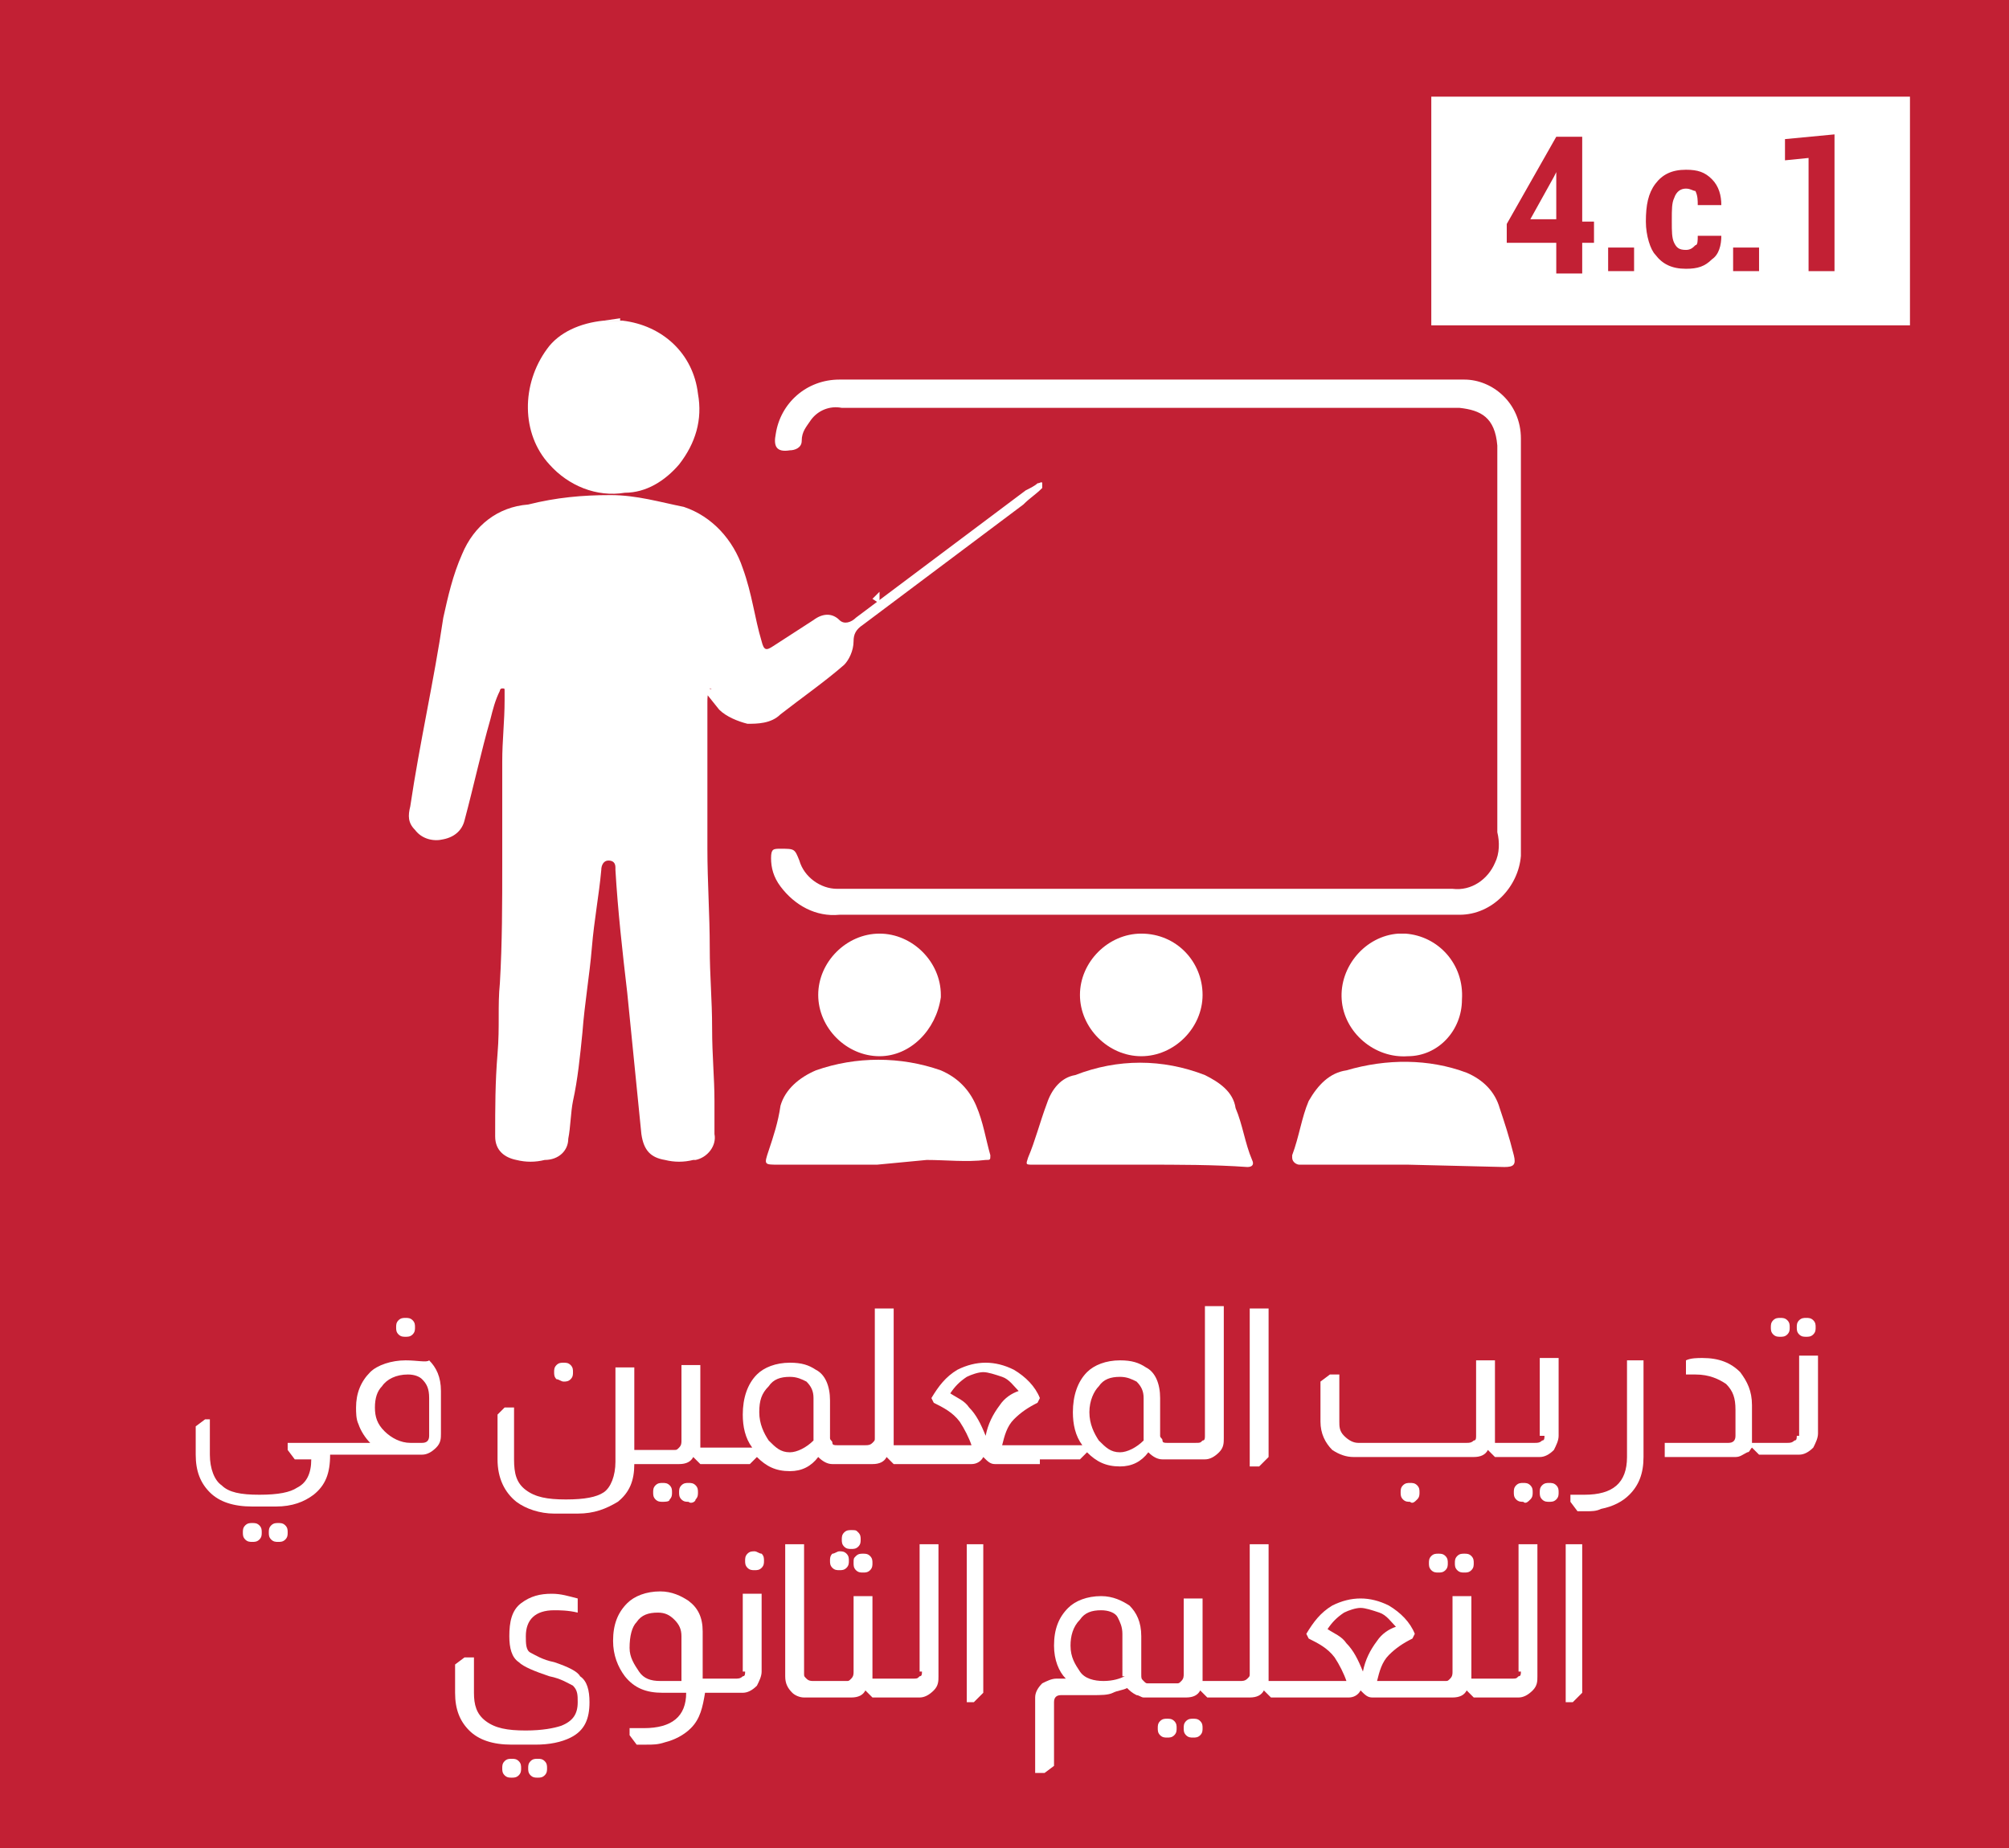 <?xml version="1.0" encoding="utf-8"?>
<!-- Generator: Adobe Illustrator 26.3.1, SVG Export Plug-In . SVG Version: 6.00 Build 0)  -->
<svg version="1.1" id="Layer_1" xmlns="http://www.w3.org/2000/svg" xmlns:xlink="http://www.w3.org/1999/xlink" x="0px" y="0px"
	 viewBox="0 0 85.2 78.4" style="enable-background:new 0 0 85.2 78.4;" xml:space="preserve">
<style type="text/css">
	.st0{fill:#C22034;}
	.st1{fill:#FFFFFF;}
	.st2{fill:none;}
</style>
<rect x="-0.5" y="-1" class="st0" width="85.7" height="80.1"/>
<path class="st1" d="M37.3,25.1v0.5L37,25.4L37.3,25.1z"/>
<path class="st1" d="M25.6,13.6L25.6,13.6l0.7-0.1c0,0,0,0,0,0.1H25.6z"/>
<path class="st1" d="M30.1,29.2c-0.1,0.2-0.1,0.4-0.1,0.6c0,0.9,0,1.8,0,2.7c0,1.2,0,2.3,0,3.5c0,1.4,0.1,2.8,0.1,4.2
	c0,1.2,0.1,2.2,0.1,3.4c0,1.2,0.1,2.1,0.1,3.1c0,0.4,0,1,0,1.4c0.1,0.5-0.3,1-0.8,1.1c0,0,0,0-0.1,0c-0.4,0.1-0.8,0.1-1.2,0
	c-0.6-0.1-0.9-0.4-1-1.1c-0.2-2-0.4-4-0.6-6c-0.2-1.7-0.4-3.5-0.5-5.2c0,0,0,0,0-0.1c0-0.2-0.1-0.3-0.3-0.3c-0.2,0-0.3,0.2-0.3,0.4
	c-0.1,1.1-0.3,2.1-0.4,3.3c-0.1,1.2-0.3,2.3-0.4,3.6c-0.1,1-0.2,2-0.4,2.9c-0.1,0.5-0.1,1.1-0.2,1.6c0,0.5-0.4,0.9-1,0.9
	c-0.4,0.1-0.8,0.1-1.2,0c-0.5-0.1-0.9-0.4-0.9-1c0-1.2,0-2.3,0.1-3.5c0.1-1.2,0-2,0.1-3c0.1-1.7,0.1-3.4,0.1-5.1c0-1.4,0-2.8,0-4.3
	c0-0.9,0.1-1.7,0.1-2.6c0-0.1,0-0.3,0-0.4c0-0.1,0-0.1-0.1-0.1c-0.1,0-0.1,0.1-0.1,0.1c-0.2,0.4-0.3,0.8-0.4,1.2
	c-0.4,1.4-0.7,2.8-1.1,4.3c-0.1,0.4-0.4,0.7-0.9,0.8c-0.4,0.1-0.9,0-1.2-0.4c-0.3-0.3-0.3-0.6-0.2-1c0.4-2.7,1-5.3,1.4-8
	c0.2-0.9,0.4-1.8,0.8-2.7c0.5-1.2,1.5-2,2.8-2.1c1.2-0.3,2.3-0.4,3.5-0.4c1.1,0,2.1,0.3,3.1,0.5c1.2,0.4,2.1,1.4,2.5,2.6
	c0.4,1.1,0.5,2.1,0.8,3.1c0.1,0.4,0.2,0.4,0.5,0.2l1.7-1.1c0.4-0.3,0.8-0.3,1.1,0c0.2,0.2,0.5,0.1,0.7-0.1l3.6-2.7l3.6-2.7
	c0.2-0.1,0.4-0.2,0.5-0.3c0.1,0,0.2-0.1,0.2,0c0,0.1,0,0.2,0,0.2c-0.3,0.3-0.5,0.4-0.8,0.7l-6.8,5.1c-0.3,0.2-0.4,0.4-0.4,0.7
	c0,0.4-0.2,0.8-0.4,1c-0.8,0.7-1.8,1.4-2.7,2.1c-0.4,0.4-1,0.4-1.4,0.4c-0.4-0.1-0.9-0.3-1.2-0.6l-0.8-1
	C30.3,29.3,30.2,29.2,30.1,29.2z"/>
<path class="st1" d="M64.5,18.6c0,0.1,0,0.1,0,0.2v17.3c0,0.1,0,0.2,0,0.2c-0.1,1.3-1.2,2.5-2.6,2.5H35.6c-1,0.1-1.9-0.4-2.5-1.2
	c-0.3-0.4-0.4-0.8-0.4-1.2c0-0.4,0.1-0.4,0.4-0.4c0.6,0,0.6,0,0.8,0.5c0.2,0.7,0.9,1.2,1.6,1.2h26.1c0.8,0.1,1.5-0.4,1.8-1.1
	c0.2-0.4,0.2-0.9,0.1-1.3c0-0.5,0-1.1,0-1.5c0-3.2,0-6.5,0-9.7c0-1.2,0-2.2,0-3.4c0-0.6,0-1.2,0-1.8c-0.1-1.2-0.7-1.5-1.6-1.6H35.7
	c-0.5-0.1-1,0.1-1.3,0.5c-0.2,0.3-0.4,0.5-0.4,0.9c0,0.3-0.3,0.4-0.5,0.4l0,0l0,0c-0.6,0.1-0.7-0.2-0.6-0.7c0.2-1.3,1.3-2.3,2.7-2.3
	h26.5C63.3,16.1,64.5,17.1,64.5,18.6z"/>
<path class="st1" d="M25.6,13.6h0.8c1.7,0.2,3,1.4,3.2,3.1c0.2,1.1-0.1,2.1-0.8,3c-0.6,0.7-1.4,1.2-2.3,1.2
	c-1.2,0.2-2.4-0.3-3.2-1.2c-1.2-1.3-1.2-3.4-0.1-4.9C23.7,14.1,24.6,13.7,25.6,13.6z"/>
<path class="st1" d="M37.2,49.4H33c-0.6,0-0.6,0-0.4-0.6c0.2-0.6,0.4-1.2,0.5-1.9c0.2-0.7,0.8-1.2,1.5-1.5c1.7-0.6,3.6-0.6,5.3,0
	c0.7,0.3,1.2,0.8,1.5,1.5s0.4,1.4,0.6,2.1c0,0.2,0,0.2-0.2,0.2c-0.8,0.1-1.7,0-2.5,0L37.2,49.4z"/>
<path class="st1" d="M59.7,49.4h-4.3c-0.1,0-0.2,0-0.3,0c-0.1,0-0.3-0.1-0.3-0.3v-0.1c0.3-0.8,0.4-1.6,0.7-2.3
	c0.4-0.7,0.9-1.2,1.6-1.3c1.7-0.5,3.5-0.5,5.1,0.1c0.7,0.3,1.2,0.8,1.4,1.5c0.2,0.6,0.4,1.2,0.6,2c0.1,0.4,0,0.5-0.4,0.5L59.7,49.4z
	"/>
<path class="st1" d="M48.4,49.4c-1.5,0-3.1,0-4.6,0c-0.3,0-0.3,0-0.2-0.3c0.3-0.7,0.5-1.5,0.8-2.3c0.2-0.6,0.6-1.1,1.2-1.2
	c1.8-0.7,3.7-0.7,5.5,0c0.6,0.3,1.2,0.7,1.3,1.4c0.3,0.7,0.4,1.5,0.7,2.2c0.1,0.2,0,0.3-0.2,0.3C51.5,49.4,50,49.4,48.4,49.4z"/>
<path class="st1" d="M51,42.2c0,1.4-1.2,2.6-2.6,2.6c-1.4,0-2.6-1.2-2.6-2.6c0-1.4,1.2-2.6,2.6-2.6l0,0C49.9,39.6,51,40.8,51,42.2
	L51,42.2z"/>
<path class="st1" d="M59.7,44.8c-1.4,0.1-2.7-1-2.8-2.4c-0.1-1.4,1-2.7,2.4-2.8c0.1,0,0.2,0,0.3,0c1.4,0.1,2.5,1.3,2.4,2.8
	C62,43.7,61,44.8,59.7,44.8z"/>
<path class="st1" d="M37.3,44.8c-1.4,0-2.6-1.2-2.6-2.6c0-1.4,1.2-2.6,2.6-2.6s2.6,1.2,2.6,2.6c0,0,0,0,0,0.1
	C39.7,43.7,38.6,44.8,37.3,44.8z"/>
<g>
	<rect x="60.7" y="4.1" class="st1" width="20.3" height="9.7"/>
	<g>
		<path class="st0" d="M63.9,9.5L66,5.8h1.1v3.6h0.5v0.9h-0.5v1.3H66v-1.3h-2.1V9.5z M64.9,9.3H66v-2l0,0l-0.1,0.2L64.9,9.3z"/>
		<path class="st0" d="M68.2,11.5v-1h1.1v1H68.2z"/>
		<path class="st0" d="M69.8,9.4L69.8,9.4c0-0.7,0.1-1.2,0.4-1.6c0.3-0.4,0.7-0.6,1.3-0.6c0.5,0,0.8,0.1,1.1,0.4S73,8.3,73,8.7l0,0
			l0,0h-1c0-0.2,0-0.4-0.1-0.6c-0.1,0-0.2-0.1-0.4-0.1S71.1,8.1,71,8.4c-0.1,0.2-0.1,0.5-0.1,0.9v0.1c0,0.4,0,0.7,0.1,0.9
			s0.2,0.3,0.5,0.3c0.2,0,0.3-0.1,0.4-0.2c0.1,0,0.1-0.2,0.1-0.4h1l0,0l0,0c0,0.4-0.1,0.8-0.4,1c-0.3,0.3-0.6,0.4-1.1,0.4
			c-0.6,0-1-0.2-1.3-0.6C70,10.6,69.8,10,69.8,9.4z"/>
		<path class="st0" d="M73.5,11.5v-1h1.1v1H73.5z"/>
		<path class="st0" d="M75.7,6.8V5.9l2.1-0.2v5.8h-1.1V6.7L75.7,6.8z"/>
	</g>
</g>
<g>
	<path class="st2" d="M47.5,61.6c0.3,0,0.7-0.2,1-0.5v-1.8c0-0.3-0.1-0.6-0.3-0.7c-0.2-0.2-0.4-0.2-0.7-0.2c-0.4,0-0.7,0.1-0.9,0.4
		c-0.2,0.3-0.4,0.7-0.4,1.1c0,0.5,0.1,0.9,0.4,1.2C46.8,61.4,47.1,61.6,47.5,61.6z"/>
	<path class="st2" d="M33.5,58.3c-0.4,0-0.7,0.1-0.9,0.4c-0.2,0.3-0.4,0.7-0.4,1.1c0,0.5,0.1,0.9,0.4,1.2c0.2,0.3,0.5,0.5,0.9,0.5
		c0.3,0,0.7-0.2,1-0.5v-1.8c0-0.3-0.1-0.6-0.3-0.7C34,58.4,33.8,58.3,33.5,58.3z"/>
	<path class="st2" d="M42.5,58.5c-0.2-0.1-0.5-0.2-0.8-0.2s-0.5,0.1-0.7,0.2c-0.3,0.1-0.5,0.4-0.7,0.7c0.3,0.1,0.6,0.3,0.8,0.6
		c0.3,0.3,0.5,0.7,0.6,1.2h0c0.1-0.5,0.4-0.9,0.6-1.2c0.2-0.2,0.5-0.4,0.8-0.6C43,58.9,42.8,58.7,42.5,58.5z"/>
	<path class="st2" d="M46.7,68.3c-0.4,0-0.7,0.1-0.9,0.4c-0.2,0.3-0.4,0.6-0.4,1.1c0,0.5,0.1,0.8,0.4,1.1s0.6,0.4,1,0.4
		c0.4,0,0.7-0.1,0.9-0.2v-1.8c0-0.3-0.1-0.5-0.2-0.7C47.3,68.4,47,68.3,46.7,68.3z"/>
	<path class="st2" d="M28,68.3c-0.4,0-0.7,0.1-0.9,0.4c-0.2,0.3-0.3,0.6-0.3,1.1c0,0.4,0.1,0.8,0.4,1c0.2,0.3,0.5,0.4,0.9,0.4h1v-2
		c0-0.3-0.1-0.5-0.3-0.7C28.5,68.4,28.3,68.3,28,68.3z"/>
	<path class="st2" d="M17.2,58.3c-0.5,0-0.9,0.2-1.1,0.5c-0.2,0.2-0.3,0.6-0.3,0.9c0,0.4,0.1,0.8,0.4,1c0.3,0.3,0.6,0.5,1.1,0.5h0.5
		c0.2,0,0.3-0.1,0.3-0.3v-1.6c0-0.3-0.1-0.6-0.3-0.8C17.7,58.4,17.5,58.3,17.2,58.3z"/>
	<path class="st2" d="M58.5,68.5c-0.2-0.1-0.5-0.2-0.8-0.2s-0.5,0.1-0.7,0.2c-0.3,0.1-0.5,0.4-0.7,0.7c0.3,0.1,0.6,0.3,0.8,0.6
		c0.3,0.3,0.5,0.7,0.6,1.2h0c0.1-0.5,0.4-0.9,0.6-1.2c0.2-0.2,0.5-0.4,0.8-0.6C59,68.9,58.8,68.7,58.5,68.5z"/>
	<path class="st1" d="M11.8,64.6c-0.1,0-0.2,0-0.3,0.1s-0.1,0.2-0.1,0.3c0,0.1,0,0.2,0.1,0.3s0.2,0.1,0.3,0.1c0.1,0,0.2,0,0.3-0.1
		c0.1-0.1,0.1-0.2,0.1-0.3c0-0.1,0-0.2-0.1-0.3C12,64.6,11.9,64.6,11.8,64.6z"/>
	<path class="st1" d="M10.7,64.6c-0.1,0-0.2,0-0.3,0.1s-0.1,0.2-0.1,0.3c0,0.1,0,0.2,0.1,0.3s0.2,0.1,0.3,0.1s0.2,0,0.3-0.1
		s0.1-0.2,0.1-0.3c0-0.1,0-0.2-0.1-0.3S10.8,64.6,10.7,64.6z"/>
	<path class="st1" d="M17.2,56.7c0.1,0,0.2,0,0.3-0.1c0.1-0.1,0.1-0.2,0.1-0.3c0-0.1,0-0.2-0.1-0.3c-0.1-0.1-0.2-0.1-0.3-0.1
		c-0.1,0-0.2,0-0.3,0.1s-0.1,0.2-0.1,0.3c0,0.1,0,0.2,0.1,0.3S17.1,56.7,17.2,56.7z"/>
	<path class="st1" d="M17.2,57.7c-0.6,0-1.2,0.2-1.5,0.5c-0.4,0.4-0.6,0.9-0.6,1.5c0,0.2,0,0.5,0.1,0.7c0.1,0.3,0.3,0.6,0.5,0.8
		h-1.4h-0.7h-1.4v0.3l0.3,0.4h0.7c0,0.6-0.2,1-0.6,1.2c-0.3,0.2-0.8,0.3-1.6,0.3c-0.8,0-1.3-0.1-1.6-0.4c-0.3-0.2-0.5-0.7-0.5-1.3
		v-1.5H8.7l-0.4,0.3v1.2c0,0.7,0.2,1.2,0.6,1.6c0.4,0.4,1,0.6,1.8,0.6h1c0.7,0,1.2-0.2,1.6-0.5c0.5-0.4,0.7-0.9,0.7-1.7h0.2h3.7
		c0.2,0,0.4-0.1,0.6-0.3c0.2-0.2,0.2-0.4,0.2-0.6v-1.8c0-0.6-0.2-1-0.5-1.3C18.1,57.8,17.7,57.7,17.2,57.7z M18.2,60.9
		c0,0.2-0.1,0.3-0.3,0.3h-0.5c-0.4,0-0.8-0.2-1.1-0.5c-0.3-0.3-0.4-0.6-0.4-1c0-0.4,0.1-0.7,0.3-0.9c0.2-0.3,0.6-0.5,1.1-0.5
		c0.3,0,0.5,0.1,0.6,0.2c0.2,0.2,0.3,0.4,0.3,0.8V60.9z"/>
	<path class="st1" d="M23.9,58.6c0.1,0,0.2,0,0.3-0.1s0.1-0.2,0.1-0.3c0-0.1,0-0.2-0.1-0.3s-0.2-0.1-0.3-0.1s-0.2,0-0.3,0.1
		c-0.1,0.1-0.1,0.2-0.1,0.3c0,0.1,0,0.2,0.1,0.3C23.7,58.5,23.8,58.6,23.9,58.6z"/>
	<path class="st1" d="M29.5,63.6c0.1-0.1,0.1-0.2,0.1-0.3c0-0.1,0-0.2-0.1-0.3s-0.2-0.1-0.3-0.1c-0.1,0-0.2,0-0.3,0.1
		s-0.1,0.2-0.1,0.3c0,0.1,0,0.2,0.1,0.3s0.2,0.1,0.3,0.1C29.3,63.8,29.5,63.7,29.5,63.6z"/>
	<path class="st1" d="M28.4,63.6c0.1-0.1,0.1-0.2,0.1-0.3c0-0.1,0-0.2-0.1-0.3s-0.2-0.1-0.3-0.1s-0.2,0-0.3,0.1s-0.1,0.2-0.1,0.3
		c0,0.1,0,0.2,0.1,0.3s0.2,0.1,0.3,0.1S28.4,63.7,28.4,63.6z"/>
	<path class="st1" d="M44.1,61.9h1.7l0.3-0.3h0c0.4,0.4,0.8,0.6,1.4,0.6c0.5,0,0.9-0.2,1.2-0.6c0.2,0.2,0.4,0.3,0.6,0.3h0.2h0.1h1.5
		c0.2,0,0.4-0.1,0.6-0.3c0.2-0.2,0.2-0.4,0.2-0.6v-5.6h-0.8v5.5c0,0.1,0,0.2-0.1,0.2c-0.1,0.1-0.1,0.1-0.3,0.1h-1.2h0
		c-0.1,0-0.2,0-0.2-0.1c0-0.1-0.1-0.1-0.1-0.2v-1.6c0-0.6-0.2-1.1-0.6-1.3c-0.3-0.2-0.6-0.3-1.1-0.3c-0.6,0-1.1,0.2-1.4,0.5
		c-0.4,0.4-0.6,1-0.6,1.7c0,0.5,0.1,1,0.4,1.4h-1.7h-0.1h-1.6c0.1-0.4,0.2-0.8,0.5-1.1c0.3-0.3,0.6-0.5,1-0.7l0.1-0.2
		c-0.2-0.5-0.6-0.9-1.1-1.2c-0.4-0.2-0.8-0.3-1.2-0.3c-0.4,0-0.8,0.1-1.2,0.3c-0.5,0.3-0.8,0.7-1.1,1.2l0.1,0.2
		c0.4,0.2,0.8,0.4,1.1,0.8c0.2,0.3,0.4,0.7,0.5,1h-2.8h-0.1h-0.4c0-0.1,0-0.1,0-0.2v-5.6h-0.8v5.5c0,0.1,0,0.1-0.1,0.2
		c-0.1,0.1-0.2,0.1-0.3,0.1h-1.2h0c-0.1,0-0.2,0-0.2-0.1c0-0.1-0.1-0.1-0.1-0.2v-1.6c0-0.6-0.2-1.1-0.6-1.3
		c-0.3-0.2-0.6-0.3-1.1-0.3c-0.6,0-1.1,0.2-1.4,0.5c-0.4,0.4-0.6,1-0.6,1.7c0,0.5,0.1,1,0.4,1.4h-1.7h-0.1h-0.4c0-0.1,0-0.1,0-0.2
		v-3.3h-0.8v3.2c0,0.1,0,0.2-0.1,0.3c-0.1,0.1-0.1,0.1-0.2,0.1h-1.3h0h-0.4v-3.5h-0.8v4c0,0.6-0.2,1.1-0.5,1.3
		c-0.3,0.2-0.8,0.3-1.6,0.3c-0.8,0-1.3-0.1-1.7-0.4s-0.5-0.7-0.5-1.3v-2.2h-0.4L21.1,60v1.9c0,0.8,0.3,1.4,0.8,1.8
		c0.4,0.3,1,0.5,1.6,0.5h1c0.7,0,1.2-0.2,1.7-0.5c0.5-0.4,0.7-0.9,0.7-1.6h0.4h0h1.5c0.3,0,0.5-0.1,0.6-0.3h0l0.3,0.3h0.3h0.1h1.7
		l0.3-0.3h0c0.4,0.4,0.8,0.6,1.4,0.6c0.5,0,0.9-0.2,1.2-0.6c0.2,0.2,0.4,0.3,0.6,0.3h0.2h0.1H37c0.3,0,0.5-0.1,0.6-0.3h0l0.3,0.3
		h0.3h0.1h2.9c0.2,0,0.4-0.1,0.5-0.3h0c0.2,0.2,0.3,0.3,0.5,0.3H44.1L44.1,61.9z M46.6,58.8c0.2-0.3,0.5-0.4,0.9-0.4
		c0.3,0,0.5,0.1,0.7,0.2c0.2,0.2,0.3,0.4,0.3,0.7v1.8c-0.3,0.3-0.7,0.5-1,0.5c-0.4,0-0.6-0.2-0.9-0.5c-0.2-0.3-0.4-0.7-0.4-1.2
		C46.2,59.4,46.4,59,46.6,58.8z M34.5,61.1c-0.3,0.3-0.7,0.5-1,0.5c-0.4,0-0.6-0.2-0.9-0.5c-0.2-0.3-0.4-0.7-0.4-1.2
		c0-0.5,0.1-0.8,0.4-1.1c0.2-0.3,0.5-0.4,0.9-0.4c0.3,0,0.5,0.1,0.7,0.2c0.2,0.2,0.3,0.4,0.3,0.7V61.1z M41.8,60.9L41.8,60.9
		c-0.2-0.5-0.4-0.9-0.7-1.2c-0.2-0.3-0.5-0.4-0.8-0.6c0.2-0.3,0.4-0.5,0.7-0.7c0.2-0.1,0.5-0.2,0.7-0.2s0.5,0.1,0.8,0.2
		c0.3,0.1,0.5,0.4,0.7,0.6c-0.3,0.1-0.6,0.3-0.8,0.6C42.1,60,41.9,60.4,41.8,60.9z"/>
	<polygon class="st1" points="53.8,61.8 53.8,55.5 53,55.5 53,62.2 53.4,62.2 	"/>
	<path class="st1" d="M60.1,63.6c0.1-0.1,0.1-0.2,0.1-0.3c0-0.1,0-0.2-0.1-0.3s-0.2-0.1-0.3-0.1c-0.1,0-0.2,0-0.3,0.1
		c-0.1,0.1-0.1,0.2-0.1,0.3c0,0.1,0,0.2,0.1,0.3c0.1,0.1,0.2,0.1,0.3,0.1C59.9,63.8,60,63.7,60.1,63.6z"/>
	<path class="st1" d="M64.9,63.6c0.1-0.1,0.1-0.2,0.1-0.3c0-0.1,0-0.2-0.1-0.3s-0.2-0.1-0.3-0.1c-0.1,0-0.2,0-0.3,0.1
		c-0.1,0.1-0.1,0.2-0.1,0.3c0,0.1,0,0.2,0.1,0.3c0.1,0.1,0.2,0.1,0.3,0.1C64.7,63.8,64.8,63.7,64.9,63.6z"/>
	<path class="st1" d="M65.5,60.9c0,0.1,0,0.2-0.1,0.2c-0.1,0.1-0.2,0.1-0.3,0.1h-1.2h-0.1h-0.4c0-0.1,0-0.1,0-0.2v-3.3h-0.8v3.2
		c0,0.1,0,0.2-0.1,0.2c-0.1,0.1-0.2,0.1-0.3,0.1h-4.6c-0.2,0-0.4-0.1-0.6-0.3c-0.2-0.2-0.2-0.4-0.2-0.6v-2h-0.4l-0.4,0.3v1.7
		c0,0.5,0.2,0.9,0.5,1.2c0.3,0.2,0.6,0.3,0.9,0.3h5.1c0.3,0,0.5-0.1,0.6-0.3h0l0.3,0.3h0.3h0.1h1.5c0.2,0,0.4-0.1,0.6-0.3
		c0.1-0.2,0.2-0.4,0.2-0.6v-3.3h-0.8V60.9z"/>
	<path class="st1" d="M65.7,62.9c-0.1,0-0.2,0-0.3,0.1s-0.1,0.2-0.1,0.3c0,0.1,0,0.2,0.1,0.3s0.2,0.1,0.3,0.1c0.1,0,0.2,0,0.3-0.1
		s0.1-0.2,0.1-0.3c0-0.1,0-0.2-0.1-0.3S65.8,62.9,65.7,62.9z"/>
	<path class="st1" d="M69,61.8c0,1.1-0.6,1.6-1.8,1.6c-0.2,0-0.4,0-0.6,0v0.3l0.3,0.4c0.1,0,0.3,0,0.4,0c0.2,0,0.4,0,0.6-0.1
		c0.5-0.1,0.9-0.3,1.2-0.6c0.4-0.4,0.6-0.9,0.6-1.6v-4.1H69V61.8z"/>
	<path class="st1" d="M76.6,56.7c0.1,0,0.2,0,0.3-0.1s0.1-0.2,0.1-0.3c0-0.1,0-0.2-0.1-0.3s-0.2-0.1-0.3-0.1c-0.1,0-0.2,0-0.3,0.1
		s-0.1,0.2-0.1,0.3c0,0.1,0,0.2,0.1,0.3S76.5,56.7,76.6,56.7z"/>
	<path class="st1" d="M75.5,56.7c0.1,0,0.2,0,0.3-0.1s0.1-0.2,0.1-0.3c0-0.1,0-0.2-0.1-0.3s-0.2-0.1-0.3-0.1c-0.1,0-0.2,0-0.3,0.1
		s-0.1,0.2-0.1,0.3c0,0.1,0,0.2,0.1,0.3S75.4,56.7,75.5,56.7z"/>
	<path class="st1" d="M76.2,60.9c0,0.1,0,0.2-0.1,0.2c-0.1,0.1-0.2,0.1-0.3,0.1h-1.2h-0.1h-0.2c0-0.1,0-0.1,0-0.2v-1.4
		c0-0.6-0.2-1-0.5-1.4c-0.4-0.4-0.9-0.6-1.6-0.6c-0.2,0-0.5,0-0.7,0.1v0.6c0.1,0,0.3,0,0.4,0c0.6,0,1,0.2,1.3,0.4
		c0.3,0.3,0.4,0.6,0.4,1.1v1.1c0,0.2-0.1,0.3-0.3,0.3h-2.7v0.6h3c0.2,0,0.3-0.1,0.5-0.2c0.1,0,0.1-0.1,0.2-0.2h0l0.3,0.3h0.1h0.1
		h1.5c0.2,0,0.4-0.1,0.6-0.3c0.1-0.2,0.2-0.4,0.2-0.6v-3.3h-0.8V60.9z"/>
	<path class="st1" d="M21.7,74.6c-0.1,0-0.2,0-0.3,0.1s-0.1,0.2-0.1,0.3c0,0.1,0,0.2,0.1,0.3s0.2,0.1,0.3,0.1s0.2,0,0.3-0.1
		s0.1-0.2,0.1-0.3c0-0.1,0-0.2-0.1-0.3S21.8,74.6,21.7,74.6z"/>
	<path class="st1" d="M23.5,70.5c-0.5-0.1-0.8-0.3-1-0.4s-0.2-0.4-0.2-0.7c0-0.7,0.4-1.1,1.2-1.1c0.2,0,0.6,0,1,0.1v-0.6
		c-0.4-0.1-0.7-0.2-1.1-0.2c-0.5,0-0.9,0.1-1.3,0.4c-0.4,0.3-0.5,0.8-0.5,1.4c0,0.5,0.1,0.9,0.4,1.1c0.2,0.2,0.7,0.4,1.3,0.6
		c0.5,0.1,0.8,0.3,1,0.4c0.2,0.2,0.2,0.4,0.2,0.7c0,0.5-0.2,0.8-0.7,1c-0.3,0.1-0.8,0.2-1.5,0.2c-0.8,0-1.3-0.1-1.7-0.4
		s-0.5-0.7-0.5-1.2v-1.5h-0.4l-0.4,0.3v1.2c0,0.7,0.2,1.2,0.6,1.6c0.4,0.4,1,0.6,1.8,0.6h1c0.6,0,1.1-0.1,1.5-0.3
		c0.6-0.3,0.8-0.8,0.8-1.5c0-0.5-0.1-0.9-0.4-1.1C24.5,70.9,24.1,70.7,23.5,70.5z"/>
	<path class="st1" d="M22.8,74.6c-0.1,0-0.2,0-0.3,0.1s-0.1,0.2-0.1,0.3c0,0.1,0,0.2,0.1,0.3s0.2,0.1,0.3,0.1c0.1,0,0.2,0,0.3-0.1
		c0.1-0.1,0.1-0.2,0.1-0.3c0-0.1,0-0.2-0.1-0.3C23,74.6,22.9,74.6,22.8,74.6z"/>
	<path class="st1" d="M32,65.8c-0.1,0-0.2,0-0.3,0.1s-0.1,0.2-0.1,0.3c0,0.1,0,0.2,0.1,0.3s0.2,0.1,0.3,0.1c0.1,0,0.2,0,0.3-0.1
		c0.1-0.1,0.1-0.2,0.1-0.3c0-0.1,0-0.2-0.1-0.3C32.2,65.9,32.1,65.8,32,65.8z"/>
	<path class="st1" d="M31.6,70.9c0,0.1,0,0.2-0.1,0.2c-0.1,0.1-0.2,0.1-0.3,0.1H30H30h-0.2v-2c0-0.6-0.2-1-0.6-1.3
		c-0.3-0.2-0.7-0.4-1.2-0.4c-0.6,0-1.1,0.2-1.4,0.5c-0.4,0.4-0.6,0.9-0.6,1.6c0,0.6,0.2,1.1,0.5,1.5c0.4,0.5,0.9,0.7,1.6,0.7h1
		c0,1-0.6,1.5-1.8,1.5c-0.2,0-0.4,0-0.6,0v0.3l0.3,0.4c0.1,0,0.3,0,0.4,0c0.3,0,0.5,0,0.8-0.1c0.4-0.1,0.8-0.3,1.1-0.6
		c0.4-0.4,0.5-0.9,0.6-1.5H30H30h1.5c0.2,0,0.4-0.1,0.6-0.3c0.1-0.2,0.2-0.4,0.2-0.6v-3.3h-0.8V70.9z M29,71.3h-1
		c-0.4,0-0.7-0.1-0.9-0.4c-0.2-0.3-0.4-0.6-0.4-1c0-0.5,0.1-0.9,0.3-1.1c0.2-0.3,0.5-0.4,0.9-0.4c0.3,0,0.5,0.1,0.7,0.3
		c0.2,0.2,0.3,0.4,0.3,0.7V71.3z"/>
	<path class="st1" d="M35.3,65.9c-0.1,0.1-0.1,0.2-0.1,0.3c0,0.1,0,0.2,0.1,0.3s0.2,0.1,0.3,0.1c0.1,0,0.2,0,0.3-0.1
		s0.1-0.2,0.1-0.3c0-0.1,0-0.2-0.1-0.3s-0.2-0.1-0.3-0.1C35.5,65.8,35.4,65.9,35.3,65.9z"/>
	<path class="st1" d="M36.1,64.9c-0.1,0-0.2,0-0.3,0.1s-0.1,0.2-0.1,0.3c0,0.1,0,0.2,0.1,0.3s0.2,0.1,0.3,0.1s0.2,0,0.3-0.1
		s0.1-0.2,0.1-0.3c0-0.1,0-0.2-0.1-0.3S36.3,64.9,36.1,64.9z"/>
	<path class="st1" d="M36.2,66.3c0,0.1,0,0.2,0.1,0.3s0.2,0.1,0.3,0.1c0.1,0,0.2,0,0.3-0.1s0.1-0.2,0.1-0.3c0-0.1,0-0.2-0.1-0.3
		s-0.2-0.1-0.3-0.1c-0.1,0-0.2,0-0.3,0.1S36.2,66.1,36.2,66.3z"/>
	<path class="st1" d="M39.1,70.9c0,0.1,0,0.2-0.1,0.2c-0.1,0.1-0.1,0.1-0.3,0.1h-1.2h-0.1H37c0-0.1,0-0.1,0-0.2v-3.3h-0.8v3.2
		c0,0.1,0,0.2-0.1,0.3c-0.1,0.1-0.1,0.1-0.2,0.1h-1.2h-0.1h-0.1c-0.1,0-0.2,0-0.3-0.1c-0.1-0.1-0.1-0.1-0.1-0.2v-5.5h-0.8v5.6
		c0,0.3,0.1,0.5,0.3,0.7c0.1,0.1,0.3,0.2,0.5,0.2h0.4h0.1h1.5c0.3,0,0.5-0.1,0.6-0.3h0l0.3,0.3h0.3h0.1H39c0.2,0,0.4-0.1,0.6-0.3
		c0.2-0.2,0.2-0.4,0.2-0.6v-5.6h-0.8V70.9z"/>
	<polygon class="st1" points="41,72.2 41.3,72.2 41.7,71.8 41.7,65.5 41,65.5 	"/>
	<path class="st1" d="M49.5,72.9c-0.1,0-0.2,0-0.3,0.1s-0.1,0.2-0.1,0.3c0,0.1,0,0.2,0.1,0.3s0.2,0.1,0.3,0.1s0.2,0,0.3-0.1
		s0.1-0.2,0.1-0.3c0-0.1,0-0.2-0.1-0.3S49.6,72.9,49.5,72.9z"/>
	<path class="st1" d="M50.6,72.9c-0.1,0-0.2,0-0.3,0.1s-0.1,0.2-0.1,0.3c0,0.1,0,0.2,0.1,0.3s0.2,0.1,0.3,0.1c0.1,0,0.2,0,0.3-0.1
		s0.1-0.2,0.1-0.3c0-0.1,0-0.2-0.1-0.3S50.7,72.9,50.6,72.9z"/>
	<path class="st1" d="M62.1,66.7c0.1,0,0.2,0,0.3-0.1s0.1-0.2,0.1-0.3c0-0.1,0-0.2-0.1-0.3s-0.2-0.1-0.3-0.1c-0.1,0-0.2,0-0.3,0.1
		s-0.1,0.2-0.1,0.3c0,0.1,0,0.2,0.1,0.3S62,66.7,62.1,66.7z"/>
	<path class="st1" d="M61.3,66.6c0.1-0.1,0.1-0.2,0.1-0.3c0-0.1,0-0.2-0.1-0.3s-0.2-0.1-0.3-0.1c-0.1,0-0.2,0-0.3,0.1
		s-0.1,0.2-0.1,0.3c0,0.1,0,0.2,0.1,0.3s0.2,0.1,0.3,0.1C61.1,66.7,61.2,66.7,61.3,66.6z"/>
	<path class="st1" d="M64.5,70.9c0,0.1,0,0.2-0.1,0.2c-0.1,0.1-0.1,0.1-0.3,0.1h-1.2h-0.1h-0.4c0-0.1,0-0.1,0-0.2v-3.3h-0.8v3.2
		c0,0.1,0,0.2-0.1,0.3c-0.1,0.1-0.1,0.1-0.2,0.1h-1.2h-0.1h-1.6c0.1-0.4,0.2-0.8,0.5-1.1c0.3-0.3,0.6-0.5,1-0.7l0.1-0.2
		c-0.2-0.5-0.6-0.9-1.1-1.2c-0.4-0.2-0.8-0.3-1.2-0.3c-0.4,0-0.8,0.1-1.2,0.3c-0.5,0.3-0.8,0.7-1.1,1.2l0.1,0.2
		c0.4,0.2,0.8,0.4,1.1,0.8c0.2,0.3,0.4,0.7,0.5,1h-2.8h-0.1h-0.4c0-0.1,0-0.1,0-0.2v-5.6h-0.8v5.5c0,0.1,0,0.1-0.1,0.2
		c-0.1,0.1-0.2,0.1-0.3,0.1h-1.2h-0.1H51c0-0.1,0-0.1,0-0.2v-3.3h-0.8v3.2c0,0.1,0,0.2-0.1,0.3c-0.1,0.1-0.1,0.1-0.2,0.1h-1.2h0
		c-0.1,0-0.1,0-0.2-0.1c-0.1-0.1-0.1-0.1-0.1-0.3v-1.6c0-0.6-0.2-1-0.5-1.3c-0.3-0.2-0.7-0.4-1.2-0.4c-0.6,0-1.1,0.2-1.4,0.5
		c-0.4,0.4-0.6,0.9-0.6,1.6c0,0.6,0.2,1.1,0.5,1.4h-0.4c-0.2,0-0.4,0.1-0.6,0.2c-0.2,0.2-0.3,0.4-0.3,0.6v3.2h0.4l0.4-0.3v-2.7
		c0-0.2,0.1-0.3,0.3-0.3h1.3c0.4,0,0.7,0,0.9-0.1c0.2-0.1,0.4-0.1,0.6-0.2c0.1,0.1,0.2,0.2,0.4,0.3c0.1,0,0.2,0.1,0.3,0.1h0.2h0.1
		h1.5c0.3,0,0.5-0.1,0.6-0.3h0l0.3,0.3h0.3h0.1H53c0.3,0,0.5-0.1,0.6-0.3h0l0.3,0.3h0.3h0.1h2.9c0.2,0,0.4-0.1,0.5-0.3h0
		c0.2,0.2,0.3,0.3,0.5,0.3h1.8h0.1h1.5c0.3,0,0.5-0.1,0.6-0.3h0l0.3,0.3h0.3h0.1h1.5c0.2,0,0.4-0.1,0.6-0.3c0.2-0.2,0.2-0.4,0.2-0.6
		v-5.6h-0.8V70.9z M47.7,71.1c-0.2,0.1-0.5,0.2-0.9,0.2c-0.4,0-0.8-0.1-1-0.4s-0.4-0.6-0.4-1.1c0-0.4,0.1-0.8,0.4-1.1
		c0.2-0.3,0.5-0.4,0.9-0.4c0.3,0,0.6,0.1,0.7,0.3c0.1,0.2,0.2,0.4,0.2,0.7V71.1z M57.8,70.9L57.8,70.9c-0.2-0.5-0.4-0.9-0.7-1.2
		c-0.2-0.3-0.5-0.4-0.8-0.6c0.2-0.3,0.4-0.5,0.7-0.7c0.2-0.1,0.5-0.2,0.7-0.2s0.5,0.1,0.8,0.2c0.3,0.1,0.5,0.4,0.7,0.6
		c-0.3,0.1-0.6,0.3-0.8,0.6C58.1,70,57.9,70.4,57.8,70.9z"/>
	<polygon class="st1" points="66.4,72.2 66.7,72.2 67.1,71.8 67.1,65.5 66.4,65.5 	"/>
</g>
</svg>

